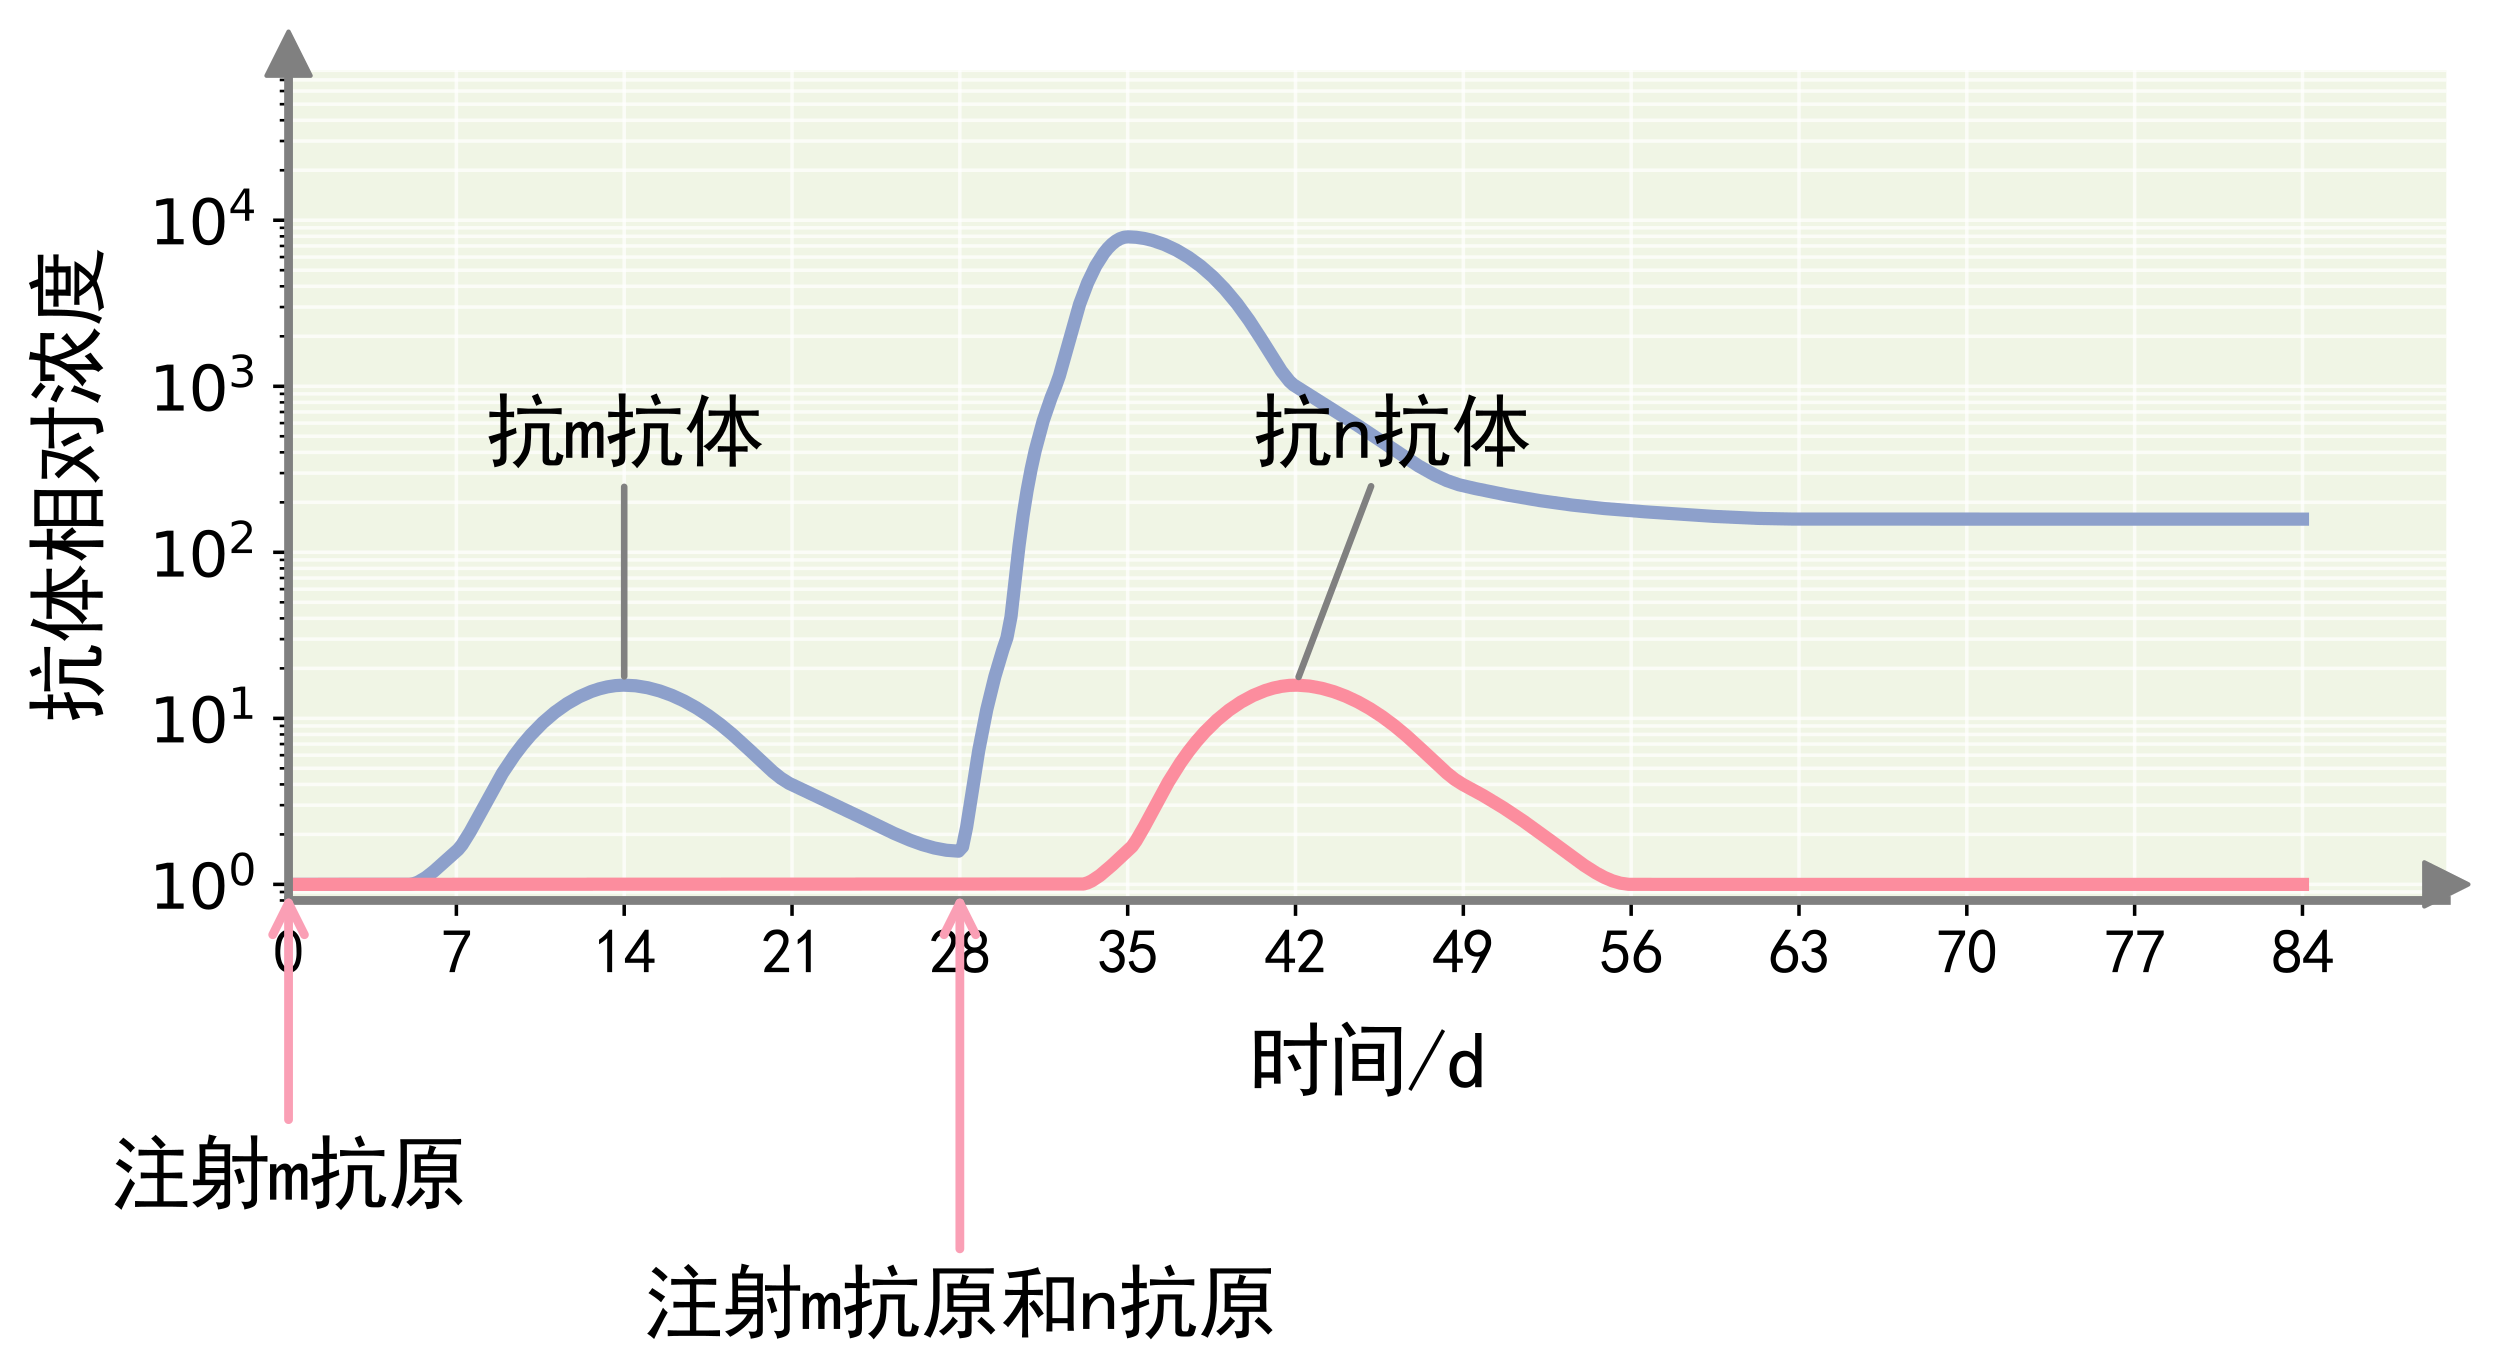 <?xml version="1.0" encoding="utf-8" standalone="no"?>
<!DOCTYPE svg PUBLIC "-//W3C//DTD SVG 1.1//EN"
  "http://www.w3.org/Graphics/SVG/1.1/DTD/svg11.dtd">
<svg xmlns:xlink="http://www.w3.org/1999/xlink" width="568.129pt" height="311.805pt" viewBox="0 0 568.129 311.805" xmlns="http://www.w3.org/2000/svg" version="1.1">
 <defs>
  <style type="text/css">*{stroke-linejoin: round; stroke-linecap: butt}</style>
 </defs>
 <g id="figure_1">
  <g id="patch_1">
   <path d="M 0 311.805 
L 568.129 311.805 
L 568.129 0 
L 0 0 
z
" style="fill: #ffffff"/>
  </g>
  <g id="axes_1">
   <g id="patch_2">
    <path d="M 65.574 204.634 
L 555.929 204.634 
L 555.929 15.973 
L 65.574 15.973 
z
" style="fill: #f0f5e5"/>
   </g>
   <g id="matplotlib.axis_1">
    <g id="xtick_1">
     <g id="line2d_1">
      <path d="M 65.574 204.634 
L 65.574 15.973 
" clip-path="url(#peb44e748e0)" style="fill: none; stroke: #ffffff; stroke-opacity: 0.7; stroke-width: 0.8; stroke-linecap: square"/>
     </g>
     <g id="line2d_2">
      <defs>
       <path id="md01d3aa2f5" d="M 0 0 
L 0 3.5 
" style="stroke: #000000; stroke-width: 0.8"/>
      </defs>
      <g>
       <use xlink:href="#md01d3aa2f5" x="65.574" y="204.634" style="stroke: #000000; stroke-width: 0.8"/>
      </g>
     </g>
     <g id="text_1">
      <!-- 0 -->
      <g transform="translate(62.074 221.259) scale(0.14 -0.14)">
       <defs>
        <path id="SimHei-30" d="M 225 2537 
Q 250 3200 412 3587 
Q 575 3975 875 4225 
Q 1175 4475 1612 4475 
Q 2050 4475 2375 4112 
Q 2700 3750 2800 3200 
Q 2900 2650 2862 1937 
Q 2825 1225 2612 775 
Q 2400 325 1975 150 
Q 1550 -25 1125 187 
Q 700 400 525 750 
Q 350 1100 275 1487 
Q 200 1875 225 2537 
z
M 750 2687 
Q 675 2000 800 1462 
Q 925 925 1212 700 
Q 1500 475 1800 612 
Q 2100 750 2237 1162 
Q 2375 1575 2375 2062 
Q 2375 2550 2337 2950 
Q 2300 3350 2112 3675 
Q 1925 4000 1612 4012 
Q 1300 4025 1062 3700 
Q 825 3375 750 2687 
z
" transform="scale(0.016)"/>
       </defs>
       <use xlink:href="#SimHei-30"/>
      </g>
     </g>
    </g>
    <g id="xtick_2">
     <g id="line2d_3">
      <path d="M 103.713 204.634 
L 103.713 15.973 
" clip-path="url(#peb44e748e0)" style="fill: none; stroke: #ffffff; stroke-opacity: 0.7; stroke-width: 0.8; stroke-linecap: square"/>
     </g>
     <g id="line2d_4">
      <g>
       <use xlink:href="#md01d3aa2f5" x="103.713" y="204.634" style="stroke: #000000; stroke-width: 0.8"/>
      </g>
     </g>
     <g id="text_2">
      <!-- 7 -->
      <g transform="translate(100.213 221.259) scale(0.14 -0.14)">
       <defs>
        <path id="SimHei-37" d="M 850 150 
Q 1300 2050 2425 3925 
L 275 3925 
L 275 4375 
L 2950 4375 
L 2950 3950 
Q 1775 2050 1400 150 
L 850 150 
z
" transform="scale(0.016)"/>
       </defs>
       <use xlink:href="#SimHei-37"/>
      </g>
     </g>
    </g>
    <g id="xtick_3">
     <g id="line2d_5">
      <path d="M 141.852 204.634 
L 141.852 15.973 
" clip-path="url(#peb44e748e0)" style="fill: none; stroke: #ffffff; stroke-opacity: 0.7; stroke-width: 0.8; stroke-linecap: square"/>
     </g>
     <g id="line2d_6">
      <g>
       <use xlink:href="#md01d3aa2f5" x="141.852" y="204.634" style="stroke: #000000; stroke-width: 0.8"/>
      </g>
     </g>
     <g id="text_3">
      <!-- 14 -->
      <g transform="translate(134.852 221.259) scale(0.14 -0.14)">
       <defs>
        <path id="SimHei-31" d="M 1400 3600 
Q 1075 3275 575 2975 
L 575 3450 
Q 1200 3875 1600 4450 
L 1900 4450 
L 1900 150 
L 1400 150 
L 1400 3600 
z
" transform="scale(0.016)"/>
        <path id="SimHei-34" d="M 2000 1100 
L 75 1100 
L 75 1525 
L 2100 4450 
L 2475 4450 
L 2475 1525 
L 3075 1525 
L 3075 1100 
L 2475 1100 
L 2475 150 
L 2000 150 
L 2000 1100 
z
M 2000 1525 
L 2000 3500 
L 600 1525 
L 2000 1525 
z
" transform="scale(0.016)"/>
       </defs>
       <use xlink:href="#SimHei-31"/>
       <use xlink:href="#SimHei-34" transform="translate(50 0)"/>
      </g>
     </g>
    </g>
    <g id="xtick_4">
     <g id="line2d_7">
      <path d="M 179.99 204.634 
L 179.99 15.973 
" clip-path="url(#peb44e748e0)" style="fill: none; stroke: #ffffff; stroke-opacity: 0.7; stroke-width: 0.8; stroke-linecap: square"/>
     </g>
     <g id="line2d_8">
      <g>
       <use xlink:href="#md01d3aa2f5" x="179.99" y="204.634" style="stroke: #000000; stroke-width: 0.8"/>
      </g>
     </g>
     <g id="text_4">
      <!-- 21 -->
      <g transform="translate(172.99 221.259) scale(0.14 -0.14)">
       <defs>
        <path id="SimHei-32" d="M 300 250 
Q 325 625 650 925 
Q 975 1225 1475 1862 
Q 1975 2500 2125 2850 
Q 2275 3200 2237 3450 
Q 2200 3700 2000 3862 
Q 1800 4025 1537 4000 
Q 1275 3975 1037 3800 
Q 800 3625 675 3275 
L 200 3350 
Q 400 3925 712 4187 
Q 1025 4450 1450 4475 
Q 1700 4500 1900 4462 
Q 2100 4425 2312 4287 
Q 2525 4150 2662 3875 
Q 2800 3600 2762 3212 
Q 2725 2825 2375 2287 
Q 2025 1750 1025 600 
L 2825 600 
L 2825 150 
L 300 150 
L 300 250 
z
" transform="scale(0.016)"/>
       </defs>
       <use xlink:href="#SimHei-32"/>
       <use xlink:href="#SimHei-31" transform="translate(50 0)"/>
      </g>
     </g>
    </g>
    <g id="xtick_5">
     <g id="line2d_9">
      <path d="M 218.129 204.634 
L 218.129 15.973 
" clip-path="url(#peb44e748e0)" style="fill: none; stroke: #ffffff; stroke-opacity: 0.7; stroke-width: 0.8; stroke-linecap: square"/>
     </g>
     <g id="line2d_10">
      <g>
       <use xlink:href="#md01d3aa2f5" x="218.129" y="204.634" style="stroke: #000000; stroke-width: 0.8"/>
      </g>
     </g>
     <g id="text_5">
      <!-- 28 -->
      <g transform="translate(211.129 221.259) scale(0.14 -0.14)">
       <defs>
        <path id="SimHei-38" d="M 175 1375 
Q 175 1675 325 1962 
Q 475 2250 825 2425 
Q 525 2600 425 2812 
Q 325 3025 312 3300 
Q 300 3575 387 3775 
Q 475 3975 650 4150 
Q 825 4325 1037 4387 
Q 1250 4450 1500 4450 
Q 1750 4450 1950 4400 
Q 2150 4350 2375 4187 
Q 2600 4025 2700 3725 
Q 2800 3425 2687 3025 
Q 2575 2625 2100 2400 
Q 2525 2275 2700 2012 
Q 2875 1750 2875 1375 
Q 2875 1000 2762 775 
Q 2650 550 2512 400 
Q 2375 250 2137 162 
Q 1900 75 1537 75 
Q 1175 75 912 162 
Q 650 250 475 425 
Q 300 600 237 837 
Q 175 1075 175 1375 
z
M 687 1400 
Q 675 1100 787 875 
Q 900 650 1200 587 
Q 1500 525 1825 600 
Q 2150 675 2275 950 
Q 2400 1225 2362 1500 
Q 2325 1775 2050 1962 
Q 1775 2150 1450 2125 
Q 1125 2100 912 1900 
Q 700 1700 687 1400 
z
M 775 3350 
Q 775 3100 950 2875 
Q 1125 2650 1500 2650 
Q 1875 2650 2062 2875 
Q 2250 3100 2237 3412 
Q 2225 3725 2012 3875 
Q 1800 4025 1437 4000 
Q 1075 3975 925 3787 
Q 775 3600 775 3350 
z
" transform="scale(0.016)"/>
       </defs>
       <use xlink:href="#SimHei-32"/>
       <use xlink:href="#SimHei-38" transform="translate(50 0)"/>
      </g>
     </g>
    </g>
    <g id="xtick_6">
     <g id="line2d_11">
      <path d="M 256.268 204.634 
L 256.268 15.973 
" clip-path="url(#peb44e748e0)" style="fill: none; stroke: #ffffff; stroke-opacity: 0.7; stroke-width: 0.8; stroke-linecap: square"/>
     </g>
     <g id="line2d_12">
      <g>
       <use xlink:href="#md01d3aa2f5" x="256.268" y="204.634" style="stroke: #000000; stroke-width: 0.8"/>
      </g>
     </g>
     <g id="text_6">
      <!-- 35 -->
      <g transform="translate(249.268 221.259) scale(0.14 -0.14)">
       <defs>
        <path id="SimHei-33" d="M 250 1225 
L 700 1300 
Q 800 975 1025 762 
Q 1250 550 1587 562 
Q 1925 575 2125 837 
Q 2325 1100 2300 1437 
Q 2275 1775 2037 1962 
Q 1800 2150 1275 2225 
L 1275 2550 
Q 1800 2600 2037 2825 
Q 2275 3050 2250 3412 
Q 2225 3775 1925 3937 
Q 1625 4100 1287 3975 
Q 950 3850 750 3275 
L 300 3350 
Q 450 3800 712 4100 
Q 975 4400 1425 4450 
Q 1875 4500 2212 4337 
Q 2550 4175 2687 3837 
Q 2825 3500 2725 3100 
Q 2625 2700 2150 2400 
Q 2500 2250 2687 1950 
Q 2875 1650 2812 1162 
Q 2750 675 2375 375 
Q 2000 75 1525 87 
Q 1050 100 700 387 
Q 350 675 250 1225 
z
" transform="scale(0.016)"/>
        <path id="SimHei-35" d="M 550 1325 
Q 725 650 1150 575 
Q 1575 500 1837 662 
Q 2100 825 2212 1087 
Q 2325 1350 2312 1675 
Q 2300 2000 2137 2225 
Q 1975 2450 1725 2525 
Q 1475 2600 1162 2525 
Q 850 2450 650 2175 
L 225 2225 
Q 275 2375 700 4375 
L 2675 4375 
L 2675 3925 
L 1075 3925 
Q 950 3250 825 2850 
Q 1200 3025 1525 3012 
Q 1850 3000 2150 2862 
Q 2450 2725 2587 2487 
Q 2725 2250 2787 2012 
Q 2850 1775 2837 1500 
Q 2825 1225 2725 937 
Q 2625 650 2425 462 
Q 2225 275 1937 162 
Q 1650 50 1275 75 
Q 900 100 562 350 
Q 225 600 100 1200 
L 550 1325 
z
" transform="scale(0.016)"/>
       </defs>
       <use xlink:href="#SimHei-33"/>
       <use xlink:href="#SimHei-35" transform="translate(50 0)"/>
      </g>
     </g>
    </g>
    <g id="xtick_7">
     <g id="line2d_13">
      <path d="M 294.407 204.634 
L 294.407 15.973 
" clip-path="url(#peb44e748e0)" style="fill: none; stroke: #ffffff; stroke-opacity: 0.7; stroke-width: 0.8; stroke-linecap: square"/>
     </g>
     <g id="line2d_14">
      <g>
       <use xlink:href="#md01d3aa2f5" x="294.407" y="204.634" style="stroke: #000000; stroke-width: 0.8"/>
      </g>
     </g>
     <g id="text_7">
      <!-- 42 -->
      <g transform="translate(287.407 221.259) scale(0.14 -0.14)">
       <use xlink:href="#SimHei-34"/>
       <use xlink:href="#SimHei-32" transform="translate(50 0)"/>
      </g>
     </g>
    </g>
    <g id="xtick_8">
     <g id="line2d_15">
      <path d="M 332.545 204.634 
L 332.545 15.973 
" clip-path="url(#peb44e748e0)" style="fill: none; stroke: #ffffff; stroke-opacity: 0.7; stroke-width: 0.8; stroke-linecap: square"/>
     </g>
     <g id="line2d_16">
      <g>
       <use xlink:href="#md01d3aa2f5" x="332.545" y="204.634" style="stroke: #000000; stroke-width: 0.8"/>
      </g>
     </g>
     <g id="text_8">
      <!-- 49 -->
      <g transform="translate(325.545 221.259) scale(0.14 -0.14)">
       <defs>
        <path id="SimHei-39" d="M 800 75 
Q 1350 1000 1700 1750 
Q 1075 1650 662 1912 
Q 250 2175 162 2625 
Q 75 3075 175 3437 
Q 275 3800 487 4037 
Q 700 4275 1000 4375 
Q 1300 4475 1537 4475 
Q 1775 4475 2025 4375 
Q 2275 4275 2475 4075 
Q 2675 3875 2750 3662 
Q 2825 3450 2825 3112 
Q 2825 2775 2575 2250 
Q 2325 1725 1350 75 
L 800 75 
z
M 662 2875 
Q 700 2550 937 2337 
Q 1175 2125 1450 2150 
Q 1725 2175 1887 2300 
Q 2050 2425 2200 2725 
Q 2300 3100 2250 3362 
Q 2200 3625 1987 3800 
Q 1775 3975 1525 3975 
Q 1375 4000 1137 3900 
Q 900 3800 762 3500 
Q 625 3200 662 2875 
z
" transform="scale(0.016)"/>
       </defs>
       <use xlink:href="#SimHei-34"/>
       <use xlink:href="#SimHei-39" transform="translate(50 0)"/>
      </g>
     </g>
    </g>
    <g id="xtick_9">
     <g id="line2d_17">
      <path d="M 370.684 204.634 
L 370.684 15.973 
" clip-path="url(#peb44e748e0)" style="fill: none; stroke: #ffffff; stroke-opacity: 0.7; stroke-width: 0.8; stroke-linecap: square"/>
     </g>
     <g id="line2d_18">
      <g>
       <use xlink:href="#md01d3aa2f5" x="370.684" y="204.634" style="stroke: #000000; stroke-width: 0.8"/>
      </g>
     </g>
     <g id="text_9">
      <!-- 56 -->
      <g transform="translate(363.684 221.259) scale(0.14 -0.14)">
       <defs>
        <path id="SimHei-36" d="M 250 1612 
Q 275 1975 387 2225 
Q 500 2475 725 2850 
L 1750 4450 
L 2325 4450 
L 1275 2800 
Q 1950 2975 2350 2750 
Q 2750 2525 2887 2237 
Q 3025 1950 3037 1612 
Q 3050 1275 2937 950 
Q 2825 625 2537 362 
Q 2250 100 1737 75 
Q 1225 50 862 262 
Q 500 475 362 862 
Q 225 1250 250 1612 
z
M 1025 787 
Q 1250 550 1625 525 
Q 2000 500 2250 775 
Q 2500 1050 2500 1575 
Q 2500 2100 2187 2300 
Q 1875 2500 1487 2450 
Q 1100 2400 925 2075 
Q 750 1750 775 1387 
Q 800 1025 1025 787 
z
" transform="scale(0.016)"/>
       </defs>
       <use xlink:href="#SimHei-35"/>
       <use xlink:href="#SimHei-36" transform="translate(50 0)"/>
      </g>
     </g>
    </g>
    <g id="xtick_10">
     <g id="line2d_19">
      <path d="M 408.823 204.634 
L 408.823 15.973 
" clip-path="url(#peb44e748e0)" style="fill: none; stroke: #ffffff; stroke-opacity: 0.7; stroke-width: 0.8; stroke-linecap: square"/>
     </g>
     <g id="line2d_20">
      <g>
       <use xlink:href="#md01d3aa2f5" x="408.823" y="204.634" style="stroke: #000000; stroke-width: 0.8"/>
      </g>
     </g>
     <g id="text_10">
      <!-- 63 -->
      <g transform="translate(401.823 221.259) scale(0.14 -0.14)">
       <use xlink:href="#SimHei-36"/>
       <use xlink:href="#SimHei-33" transform="translate(50 0)"/>
      </g>
     </g>
    </g>
    <g id="xtick_11">
     <g id="line2d_21">
      <path d="M 446.961 204.634 
L 446.961 15.973 
" clip-path="url(#peb44e748e0)" style="fill: none; stroke: #ffffff; stroke-opacity: 0.7; stroke-width: 0.8; stroke-linecap: square"/>
     </g>
     <g id="line2d_22">
      <g>
       <use xlink:href="#md01d3aa2f5" x="446.961" y="204.634" style="stroke: #000000; stroke-width: 0.8"/>
      </g>
     </g>
     <g id="text_11">
      <!-- 70 -->
      <g transform="translate(439.961 221.259) scale(0.14 -0.14)">
       <use xlink:href="#SimHei-37"/>
       <use xlink:href="#SimHei-30" transform="translate(50 0)"/>
      </g>
     </g>
    </g>
    <g id="xtick_12">
     <g id="line2d_23">
      <path d="M 485.1 204.634 
L 485.1 15.973 
" clip-path="url(#peb44e748e0)" style="fill: none; stroke: #ffffff; stroke-opacity: 0.7; stroke-width: 0.8; stroke-linecap: square"/>
     </g>
     <g id="line2d_24">
      <g>
       <use xlink:href="#md01d3aa2f5" x="485.1" y="204.634" style="stroke: #000000; stroke-width: 0.8"/>
      </g>
     </g>
     <g id="text_12">
      <!-- 77 -->
      <g transform="translate(478.1 221.259) scale(0.14 -0.14)">
       <use xlink:href="#SimHei-37"/>
       <use xlink:href="#SimHei-37" transform="translate(50 0)"/>
      </g>
     </g>
    </g>
    <g id="xtick_13">
     <g id="line2d_25">
      <path d="M 523.239 204.634 
L 523.239 15.973 
" clip-path="url(#peb44e748e0)" style="fill: none; stroke: #ffffff; stroke-opacity: 0.7; stroke-width: 0.8; stroke-linecap: square"/>
     </g>
     <g id="line2d_26">
      <g>
       <use xlink:href="#md01d3aa2f5" x="523.239" y="204.634" style="stroke: #000000; stroke-width: 0.8"/>
      </g>
     </g>
     <g id="text_13">
      <!-- 84 -->
      <g transform="translate(516.239 221.259) scale(0.14 -0.14)">
       <use xlink:href="#SimHei-38"/>
       <use xlink:href="#SimHei-34" transform="translate(50 0)"/>
      </g>
     </g>
    </g>
    <g id="text_14">
     <!-- 时间/d -->
     <g transform="translate(283.752 247.423) scale(0.18 -0.18)">
      <defs>
       <path id="SimHei-65f6" d="M 2525 4575 
Q 2500 3675 2500 2400 
Q 2500 1125 2525 400 
L 2000 400 
L 2000 875 
L 1000 875 
L 1000 50 
L 475 50 
Q 500 1200 500 2350 
Q 500 3525 475 4575 
L 2525 4575 
z
M 4875 3825 
Q 4875 4575 4850 5225 
L 5400 5225 
Q 5375 4575 5375 3825 
Q 5750 3825 6175 3850 
L 6175 3375 
Q 5750 3400 5375 3400 
L 5375 50 
Q 5375 -325 5075 -425 
Q 4775 -525 4300 -575 
Q 4300 -275 4025 0 
Q 4500 -50 4687 -25 
Q 4875 0 4875 300 
L 4875 3400 
Q 3625 3400 2775 3375 
L 2775 3850 
Q 3575 3825 4875 3825 
z
M 2000 1300 
L 2000 2550 
L 1000 2550 
L 1000 1300 
L 2000 1300 
z
M 2000 2975 
L 2000 4150 
L 1000 4150 
L 1000 2975 
L 2000 2975 
z
M 3550 2725 
Q 3875 2200 4175 1600 
Q 3925 1525 3650 1375 
Q 3450 1975 3075 2500 
Q 3300 2600 3550 2725 
z
" transform="scale(0.016)"/>
       <path id="SimHei-95f4" d="M 4450 3550 
Q 4425 3075 4425 2725 
L 4425 1400 
Q 4425 1075 4450 625 
L 1925 625 
Q 1950 1075 1950 1425 
L 1950 2725 
Q 1950 3075 1925 3550 
L 4450 3550 
z
M 5800 4875 
Q 5775 4400 5775 3925 
L 5775 250 
Q 5800 -325 5462 -450 
Q 5125 -575 4725 -625 
Q 4700 -325 4525 -25 
Q 5000 -50 5137 25 
Q 5275 100 5275 350 
L 5275 4450 
L 3775 4450 
Q 3175 4450 2650 4425 
L 2650 4900 
Q 3175 4875 3775 4875 
L 5800 4875 
z
M 550 -525 
Q 600 -25 600 525 
L 600 3150 
Q 600 3675 550 4025 
L 1125 4025 
Q 1100 3650 1100 3300 
L 1100 500 
Q 1100 0 1125 -525 
L 550 -525 
z
M 3950 1025 
L 3950 1950 
L 2425 1950 
L 2425 1025 
L 3950 1025 
z
M 3950 2350 
L 3950 3150 
L 2425 3150 
L 2425 2350 
L 3950 2350 
z
M 1525 5300 
Q 1750 5000 2225 4350 
Q 1950 4225 1700 4075 
Q 1450 4575 1075 5025 
Q 1350 5225 1525 5300 
z
" transform="scale(0.016)"/>
       <path id="SimHei-2f" d="M 3000 4550 
L 350 -175 
L 100 -25 
L 2750 4700 
L 3000 4550 
z
" transform="scale(0.016)"/>
       <path id="SimHei-64" d="M 2750 125 
L 2250 125 
L 2250 500 
Q 2100 275 1900 175 
Q 1700 75 1425 75 
Q 925 75 575 437 
Q 225 800 225 1525 
Q 225 2250 575 2625 
Q 925 3000 1425 3000 
Q 1700 3000 1900 2887 
Q 2100 2775 2250 2550 
L 2250 4400 
L 2750 4400 
L 2750 125 
z
M 2250 1525 
Q 2250 2000 2037 2275 
Q 1825 2550 1525 2550 
Q 1150 2550 962 2275 
Q 775 2000 775 1525 
Q 775 1050 962 787 
Q 1150 525 1525 525 
Q 1825 525 2037 787 
Q 2250 1050 2250 1525 
z
" transform="scale(0.016)"/>
      </defs>
      <use xlink:href="#SimHei-65f6"/>
      <use xlink:href="#SimHei-95f4" transform="translate(100 0)"/>
      <use xlink:href="#SimHei-2f" transform="translate(200 0)"/>
      <use xlink:href="#SimHei-64" transform="translate(250 0)"/>
     </g>
    </g>
   </g>
   <g id="matplotlib.axis_2">
    <g id="ytick_1">
     <g id="line2d_27">
      <path d="M 65.574 200.977 
L 555.929 200.977 
" clip-path="url(#peb44e748e0)" style="fill: none; stroke: #ffffff; stroke-opacity: 0.7; stroke-width: 0.8; stroke-linecap: square"/>
     </g>
     <g id="line2d_28">
      <defs>
       <path id="m0c47b06666" d="M 0 0 
L -3.5 0 
" style="stroke: #000000; stroke-width: 0.8"/>
      </defs>
      <g>
       <use xlink:href="#m0c47b06666" x="65.574" y="200.977" style="stroke: #000000; stroke-width: 0.8"/>
      </g>
     </g>
     <g id="text_15">
      <!-- $10^0$ -->
      <g transform="translate(33.934 206.612) scale(0.14 -0.14)">
       <defs>
        <path id="DejaVuSans-31" d="M 794 531 
L 1825 531 
L 1825 4091 
L 703 3866 
L 703 4441 
L 1819 4666 
L 2450 4666 
L 2450 531 
L 3481 531 
L 3481 0 
L 794 0 
L 794 531 
z
" transform="scale(0.016)"/>
        <path id="DejaVuSans-30" d="M 2034 4250 
Q 1547 4250 1301 3770 
Q 1056 3291 1056 2328 
Q 1056 1369 1301 889 
Q 1547 409 2034 409 
Q 2525 409 2770 889 
Q 3016 1369 3016 2328 
Q 3016 3291 2770 3770 
Q 2525 4250 2034 4250 
z
M 2034 4750 
Q 2819 4750 3233 4129 
Q 3647 3509 3647 2328 
Q 3647 1150 3233 529 
Q 2819 -91 2034 -91 
Q 1250 -91 836 529 
Q 422 1150 422 2328 
Q 422 3509 836 4129 
Q 1250 4750 2034 4750 
z
" transform="scale(0.016)"/>
       </defs>
       <use xlink:href="#DejaVuSans-31" transform="translate(0 0.766)"/>
       <use xlink:href="#DejaVuSans-30" transform="translate(63.623 0.766)"/>
       <use xlink:href="#DejaVuSans-30" transform="translate(128.203 39.047) scale(0.7)"/>
      </g>
     </g>
    </g>
    <g id="ytick_2">
     <g id="line2d_29">
      <path d="M 65.574 163.245 
L 555.929 163.245 
" clip-path="url(#peb44e748e0)" style="fill: none; stroke: #ffffff; stroke-opacity: 0.7; stroke-width: 0.8; stroke-linecap: square"/>
     </g>
     <g id="line2d_30">
      <g>
       <use xlink:href="#m0c47b06666" x="65.574" y="163.245" style="stroke: #000000; stroke-width: 0.8"/>
      </g>
     </g>
     <g id="text_16">
      <!-- $10^1$ -->
      <g transform="translate(33.934 168.81) scale(0.14 -0.14)">
       <use xlink:href="#DejaVuSans-31" transform="translate(0 0.684)"/>
       <use xlink:href="#DejaVuSans-30" transform="translate(63.623 0.684)"/>
       <use xlink:href="#DejaVuSans-31" transform="translate(128.203 38.966) scale(0.7)"/>
      </g>
     </g>
    </g>
    <g id="ytick_3">
     <g id="line2d_31">
      <path d="M 65.574 125.513 
L 555.929 125.513 
" clip-path="url(#peb44e748e0)" style="fill: none; stroke: #ffffff; stroke-opacity: 0.7; stroke-width: 0.8; stroke-linecap: square"/>
     </g>
     <g id="line2d_32">
      <g>
       <use xlink:href="#m0c47b06666" x="65.574" y="125.513" style="stroke: #000000; stroke-width: 0.8"/>
      </g>
     </g>
     <g id="text_17">
      <!-- $10^2$ -->
      <g transform="translate(33.934 131.148) scale(0.14 -0.14)">
       <defs>
        <path id="DejaVuSans-32" d="M 1228 531 
L 3431 531 
L 3431 0 
L 469 0 
L 469 531 
Q 828 903 1448 1529 
Q 2069 2156 2228 2338 
Q 2531 2678 2651 2914 
Q 2772 3150 2772 3378 
Q 2772 3750 2511 3984 
Q 2250 4219 1831 4219 
Q 1534 4219 1204 4116 
Q 875 4013 500 3803 
L 500 4441 
Q 881 4594 1212 4672 
Q 1544 4750 1819 4750 
Q 2544 4750 2975 4387 
Q 3406 4025 3406 3419 
Q 3406 3131 3298 2873 
Q 3191 2616 2906 2266 
Q 2828 2175 2409 1742 
Q 1991 1309 1228 531 
z
" transform="scale(0.016)"/>
       </defs>
       <use xlink:href="#DejaVuSans-31" transform="translate(0 0.766)"/>
       <use xlink:href="#DejaVuSans-30" transform="translate(63.623 0.766)"/>
       <use xlink:href="#DejaVuSans-32" transform="translate(128.203 39.047) scale(0.7)"/>
      </g>
     </g>
    </g>
    <g id="ytick_4">
     <g id="line2d_33">
      <path d="M 65.574 87.781 
L 555.929 87.781 
" clip-path="url(#peb44e748e0)" style="fill: none; stroke: #ffffff; stroke-opacity: 0.7; stroke-width: 0.8; stroke-linecap: square"/>
     </g>
     <g id="line2d_34">
      <g>
       <use xlink:href="#m0c47b06666" x="65.574" y="87.781" style="stroke: #000000; stroke-width: 0.8"/>
      </g>
     </g>
     <g id="text_18">
      <!-- $10^3$ -->
      <g transform="translate(33.934 93.416) scale(0.14 -0.14)">
       <defs>
        <path id="DejaVuSans-33" d="M 2597 2516 
Q 3050 2419 3304 2112 
Q 3559 1806 3559 1356 
Q 3559 666 3084 287 
Q 2609 -91 1734 -91 
Q 1441 -91 1130 -33 
Q 819 25 488 141 
L 488 750 
Q 750 597 1062 519 
Q 1375 441 1716 441 
Q 2309 441 2620 675 
Q 2931 909 2931 1356 
Q 2931 1769 2642 2001 
Q 2353 2234 1838 2234 
L 1294 2234 
L 1294 2753 
L 1863 2753 
Q 2328 2753 2575 2939 
Q 2822 3125 2822 3475 
Q 2822 3834 2567 4026 
Q 2313 4219 1838 4219 
Q 1578 4219 1281 4162 
Q 984 4106 628 3988 
L 628 4550 
Q 988 4650 1302 4700 
Q 1616 4750 1894 4750 
Q 2613 4750 3031 4423 
Q 3450 4097 3450 3541 
Q 3450 3153 3228 2886 
Q 3006 2619 2597 2516 
z
" transform="scale(0.016)"/>
       </defs>
       <use xlink:href="#DejaVuSans-31" transform="translate(0 0.766)"/>
       <use xlink:href="#DejaVuSans-30" transform="translate(63.623 0.766)"/>
       <use xlink:href="#DejaVuSans-33" transform="translate(128.203 39.047) scale(0.7)"/>
      </g>
     </g>
    </g>
    <g id="ytick_5">
     <g id="line2d_35">
      <path d="M 65.574 50.049 
L 555.929 50.049 
" clip-path="url(#peb44e748e0)" style="fill: none; stroke: #ffffff; stroke-opacity: 0.7; stroke-width: 0.8; stroke-linecap: square"/>
     </g>
     <g id="line2d_36">
      <g>
       <use xlink:href="#m0c47b06666" x="65.574" y="50.049" style="stroke: #000000; stroke-width: 0.8"/>
      </g>
     </g>
     <g id="text_19">
      <!-- $10^4$ -->
      <g transform="translate(33.934 55.614) scale(0.14 -0.14)">
       <defs>
        <path id="DejaVuSans-34" d="M 2419 4116 
L 825 1625 
L 2419 1625 
L 2419 4116 
z
M 2253 4666 
L 3047 4666 
L 3047 1625 
L 3713 1625 
L 3713 1100 
L 3047 1100 
L 3047 0 
L 2419 0 
L 2419 1100 
L 313 1100 
L 313 1709 
L 2253 4666 
z
" transform="scale(0.016)"/>
       </defs>
       <use xlink:href="#DejaVuSans-31" transform="translate(0 0.684)"/>
       <use xlink:href="#DejaVuSans-30" transform="translate(63.623 0.684)"/>
       <use xlink:href="#DejaVuSans-34" transform="translate(128.203 38.966) scale(0.7)"/>
      </g>
     </g>
    </g>
    <g id="ytick_6">
     <g id="line2d_37">
      <path d="M 65.574 204.634 
L 555.929 204.634 
" clip-path="url(#peb44e748e0)" style="fill: none; stroke: #ffffff; stroke-opacity: 0.7; stroke-width: 0.8; stroke-linecap: square"/>
     </g>
     <g id="line2d_38">
      <defs>
       <path id="m8dfca90bb9" d="M 0 0 
L -2 0 
" style="stroke: #000000; stroke-width: 0.6"/>
      </defs>
      <g>
       <use xlink:href="#m8dfca90bb9" x="65.574" y="204.634" style="stroke: #000000; stroke-width: 0.6"/>
      </g>
     </g>
    </g>
    <g id="ytick_7">
     <g id="line2d_39">
      <path d="M 65.574 202.704 
L 555.929 202.704 
" clip-path="url(#peb44e748e0)" style="fill: none; stroke: #ffffff; stroke-opacity: 0.7; stroke-width: 0.8; stroke-linecap: square"/>
     </g>
     <g id="line2d_40">
      <g>
       <use xlink:href="#m8dfca90bb9" x="65.574" y="202.704" style="stroke: #000000; stroke-width: 0.6"/>
      </g>
     </g>
    </g>
    <g id="ytick_8">
     <g id="line2d_41">
      <path d="M 65.574 189.619 
L 555.929 189.619 
" clip-path="url(#peb44e748e0)" style="fill: none; stroke: #ffffff; stroke-opacity: 0.7; stroke-width: 0.8; stroke-linecap: square"/>
     </g>
     <g id="line2d_42">
      <g>
       <use xlink:href="#m8dfca90bb9" x="65.574" y="189.619" style="stroke: #000000; stroke-width: 0.6"/>
      </g>
     </g>
    </g>
    <g id="ytick_9">
     <g id="line2d_43">
      <path d="M 65.574 182.975 
L 555.929 182.975 
" clip-path="url(#peb44e748e0)" style="fill: none; stroke: #ffffff; stroke-opacity: 0.7; stroke-width: 0.8; stroke-linecap: square"/>
     </g>
     <g id="line2d_44">
      <g>
       <use xlink:href="#m8dfca90bb9" x="65.574" y="182.975" style="stroke: #000000; stroke-width: 0.6"/>
      </g>
     </g>
    </g>
    <g id="ytick_10">
     <g id="line2d_45">
      <path d="M 65.574 178.26 
L 555.929 178.26 
" clip-path="url(#peb44e748e0)" style="fill: none; stroke: #ffffff; stroke-opacity: 0.7; stroke-width: 0.8; stroke-linecap: square"/>
     </g>
     <g id="line2d_46">
      <g>
       <use xlink:href="#m8dfca90bb9" x="65.574" y="178.26" style="stroke: #000000; stroke-width: 0.6"/>
      </g>
     </g>
    </g>
    <g id="ytick_11">
     <g id="line2d_47">
      <path d="M 65.574 174.604 
L 555.929 174.604 
" clip-path="url(#peb44e748e0)" style="fill: none; stroke: #ffffff; stroke-opacity: 0.7; stroke-width: 0.8; stroke-linecap: square"/>
     </g>
     <g id="line2d_48">
      <g>
       <use xlink:href="#m8dfca90bb9" x="65.574" y="174.604" style="stroke: #000000; stroke-width: 0.6"/>
      </g>
     </g>
    </g>
    <g id="ytick_12">
     <g id="line2d_49">
      <path d="M 65.574 171.616 
L 555.929 171.616 
" clip-path="url(#peb44e748e0)" style="fill: none; stroke: #ffffff; stroke-opacity: 0.7; stroke-width: 0.8; stroke-linecap: square"/>
     </g>
     <g id="line2d_50">
      <g>
       <use xlink:href="#m8dfca90bb9" x="65.574" y="171.616" style="stroke: #000000; stroke-width: 0.6"/>
      </g>
     </g>
    </g>
    <g id="ytick_13">
     <g id="line2d_51">
      <path d="M 65.574 169.09 
L 555.929 169.09 
" clip-path="url(#peb44e748e0)" style="fill: none; stroke: #ffffff; stroke-opacity: 0.7; stroke-width: 0.8; stroke-linecap: square"/>
     </g>
     <g id="line2d_52">
      <g>
       <use xlink:href="#m8dfca90bb9" x="65.574" y="169.09" style="stroke: #000000; stroke-width: 0.6"/>
      </g>
     </g>
    </g>
    <g id="ytick_14">
     <g id="line2d_53">
      <path d="M 65.574 166.902 
L 555.929 166.902 
" clip-path="url(#peb44e748e0)" style="fill: none; stroke: #ffffff; stroke-opacity: 0.7; stroke-width: 0.8; stroke-linecap: square"/>
     </g>
     <g id="line2d_54">
      <g>
       <use xlink:href="#m8dfca90bb9" x="65.574" y="166.902" style="stroke: #000000; stroke-width: 0.6"/>
      </g>
     </g>
    </g>
    <g id="ytick_15">
     <g id="line2d_55">
      <path d="M 65.574 164.972 
L 555.929 164.972 
" clip-path="url(#peb44e748e0)" style="fill: none; stroke: #ffffff; stroke-opacity: 0.7; stroke-width: 0.8; stroke-linecap: square"/>
     </g>
     <g id="line2d_56">
      <g>
       <use xlink:href="#m8dfca90bb9" x="65.574" y="164.972" style="stroke: #000000; stroke-width: 0.6"/>
      </g>
     </g>
    </g>
    <g id="ytick_16">
     <g id="line2d_57">
      <path d="M 65.574 151.887 
L 555.929 151.887 
" clip-path="url(#peb44e748e0)" style="fill: none; stroke: #ffffff; stroke-opacity: 0.7; stroke-width: 0.8; stroke-linecap: square"/>
     </g>
     <g id="line2d_58">
      <g>
       <use xlink:href="#m8dfca90bb9" x="65.574" y="151.887" style="stroke: #000000; stroke-width: 0.6"/>
      </g>
     </g>
    </g>
    <g id="ytick_17">
     <g id="line2d_59">
      <path d="M 65.574 145.242 
L 555.929 145.242 
" clip-path="url(#peb44e748e0)" style="fill: none; stroke: #ffffff; stroke-opacity: 0.7; stroke-width: 0.8; stroke-linecap: square"/>
     </g>
     <g id="line2d_60">
      <g>
       <use xlink:href="#m8dfca90bb9" x="65.574" y="145.242" style="stroke: #000000; stroke-width: 0.6"/>
      </g>
     </g>
    </g>
    <g id="ytick_18">
     <g id="line2d_61">
      <path d="M 65.574 140.528 
L 555.929 140.528 
" clip-path="url(#peb44e748e0)" style="fill: none; stroke: #ffffff; stroke-opacity: 0.7; stroke-width: 0.8; stroke-linecap: square"/>
     </g>
     <g id="line2d_62">
      <g>
       <use xlink:href="#m8dfca90bb9" x="65.574" y="140.528" style="stroke: #000000; stroke-width: 0.6"/>
      </g>
     </g>
    </g>
    <g id="ytick_19">
     <g id="line2d_63">
      <path d="M 65.574 136.872 
L 555.929 136.872 
" clip-path="url(#peb44e748e0)" style="fill: none; stroke: #ffffff; stroke-opacity: 0.7; stroke-width: 0.8; stroke-linecap: square"/>
     </g>
     <g id="line2d_64">
      <g>
       <use xlink:href="#m8dfca90bb9" x="65.574" y="136.872" style="stroke: #000000; stroke-width: 0.6"/>
      </g>
     </g>
    </g>
    <g id="ytick_20">
     <g id="line2d_65">
      <path d="M 65.574 133.884 
L 555.929 133.884 
" clip-path="url(#peb44e748e0)" style="fill: none; stroke: #ffffff; stroke-opacity: 0.7; stroke-width: 0.8; stroke-linecap: square"/>
     </g>
     <g id="line2d_66">
      <g>
       <use xlink:href="#m8dfca90bb9" x="65.574" y="133.884" style="stroke: #000000; stroke-width: 0.6"/>
      </g>
     </g>
    </g>
    <g id="ytick_21">
     <g id="line2d_67">
      <path d="M 65.574 131.358 
L 555.929 131.358 
" clip-path="url(#peb44e748e0)" style="fill: none; stroke: #ffffff; stroke-opacity: 0.7; stroke-width: 0.8; stroke-linecap: square"/>
     </g>
     <g id="line2d_68">
      <g>
       <use xlink:href="#m8dfca90bb9" x="65.574" y="131.358" style="stroke: #000000; stroke-width: 0.6"/>
      </g>
     </g>
    </g>
    <g id="ytick_22">
     <g id="line2d_69">
      <path d="M 65.574 129.17 
L 555.929 129.17 
" clip-path="url(#peb44e748e0)" style="fill: none; stroke: #ffffff; stroke-opacity: 0.7; stroke-width: 0.8; stroke-linecap: square"/>
     </g>
     <g id="line2d_70">
      <g>
       <use xlink:href="#m8dfca90bb9" x="65.574" y="129.17" style="stroke: #000000; stroke-width: 0.6"/>
      </g>
     </g>
    </g>
    <g id="ytick_23">
     <g id="line2d_71">
      <path d="M 65.574 127.24 
L 555.929 127.24 
" clip-path="url(#peb44e748e0)" style="fill: none; stroke: #ffffff; stroke-opacity: 0.7; stroke-width: 0.8; stroke-linecap: square"/>
     </g>
     <g id="line2d_72">
      <g>
       <use xlink:href="#m8dfca90bb9" x="65.574" y="127.24" style="stroke: #000000; stroke-width: 0.6"/>
      </g>
     </g>
    </g>
    <g id="ytick_24">
     <g id="line2d_73">
      <path d="M 65.574 114.155 
L 555.929 114.155 
" clip-path="url(#peb44e748e0)" style="fill: none; stroke: #ffffff; stroke-opacity: 0.7; stroke-width: 0.8; stroke-linecap: square"/>
     </g>
     <g id="line2d_74">
      <g>
       <use xlink:href="#m8dfca90bb9" x="65.574" y="114.155" style="stroke: #000000; stroke-width: 0.6"/>
      </g>
     </g>
    </g>
    <g id="ytick_25">
     <g id="line2d_75">
      <path d="M 65.574 107.51 
L 555.929 107.51 
" clip-path="url(#peb44e748e0)" style="fill: none; stroke: #ffffff; stroke-opacity: 0.7; stroke-width: 0.8; stroke-linecap: square"/>
     </g>
     <g id="line2d_76">
      <g>
       <use xlink:href="#m8dfca90bb9" x="65.574" y="107.51" style="stroke: #000000; stroke-width: 0.6"/>
      </g>
     </g>
    </g>
    <g id="ytick_26">
     <g id="line2d_77">
      <path d="M 65.574 102.796 
L 555.929 102.796 
" clip-path="url(#peb44e748e0)" style="fill: none; stroke: #ffffff; stroke-opacity: 0.7; stroke-width: 0.8; stroke-linecap: square"/>
     </g>
     <g id="line2d_78">
      <g>
       <use xlink:href="#m8dfca90bb9" x="65.574" y="102.796" style="stroke: #000000; stroke-width: 0.6"/>
      </g>
     </g>
    </g>
    <g id="ytick_27">
     <g id="line2d_79">
      <path d="M 65.574 99.139 
L 555.929 99.139 
" clip-path="url(#peb44e748e0)" style="fill: none; stroke: #ffffff; stroke-opacity: 0.7; stroke-width: 0.8; stroke-linecap: square"/>
     </g>
     <g id="line2d_80">
      <g>
       <use xlink:href="#m8dfca90bb9" x="65.574" y="99.139" style="stroke: #000000; stroke-width: 0.6"/>
      </g>
     </g>
    </g>
    <g id="ytick_28">
     <g id="line2d_81">
      <path d="M 65.574 96.152 
L 555.929 96.152 
" clip-path="url(#peb44e748e0)" style="fill: none; stroke: #ffffff; stroke-opacity: 0.7; stroke-width: 0.8; stroke-linecap: square"/>
     </g>
     <g id="line2d_82">
      <g>
       <use xlink:href="#m8dfca90bb9" x="65.574" y="96.152" style="stroke: #000000; stroke-width: 0.6"/>
      </g>
     </g>
    </g>
    <g id="ytick_29">
     <g id="line2d_83">
      <path d="M 65.574 93.626 
L 555.929 93.626 
" clip-path="url(#peb44e748e0)" style="fill: none; stroke: #ffffff; stroke-opacity: 0.7; stroke-width: 0.8; stroke-linecap: square"/>
     </g>
     <g id="line2d_84">
      <g>
       <use xlink:href="#m8dfca90bb9" x="65.574" y="93.626" style="stroke: #000000; stroke-width: 0.6"/>
      </g>
     </g>
    </g>
    <g id="ytick_30">
     <g id="line2d_85">
      <path d="M 65.574 91.438 
L 555.929 91.438 
" clip-path="url(#peb44e748e0)" style="fill: none; stroke: #ffffff; stroke-opacity: 0.7; stroke-width: 0.8; stroke-linecap: square"/>
     </g>
     <g id="line2d_86">
      <g>
       <use xlink:href="#m8dfca90bb9" x="65.574" y="91.438" style="stroke: #000000; stroke-width: 0.6"/>
      </g>
     </g>
    </g>
    <g id="ytick_31">
     <g id="line2d_87">
      <path d="M 65.574 89.507 
L 555.929 89.507 
" clip-path="url(#peb44e748e0)" style="fill: none; stroke: #ffffff; stroke-opacity: 0.7; stroke-width: 0.8; stroke-linecap: square"/>
     </g>
     <g id="line2d_88">
      <g>
       <use xlink:href="#m8dfca90bb9" x="65.574" y="89.507" style="stroke: #000000; stroke-width: 0.6"/>
      </g>
     </g>
    </g>
    <g id="ytick_32">
     <g id="line2d_89">
      <path d="M 65.574 76.422 
L 555.929 76.422 
" clip-path="url(#peb44e748e0)" style="fill: none; stroke: #ffffff; stroke-opacity: 0.7; stroke-width: 0.8; stroke-linecap: square"/>
     </g>
     <g id="line2d_90">
      <g>
       <use xlink:href="#m8dfca90bb9" x="65.574" y="76.422" style="stroke: #000000; stroke-width: 0.6"/>
      </g>
     </g>
    </g>
    <g id="ytick_33">
     <g id="line2d_91">
      <path d="M 65.574 69.778 
L 555.929 69.778 
" clip-path="url(#peb44e748e0)" style="fill: none; stroke: #ffffff; stroke-opacity: 0.7; stroke-width: 0.8; stroke-linecap: square"/>
     </g>
     <g id="line2d_92">
      <g>
       <use xlink:href="#m8dfca90bb9" x="65.574" y="69.778" style="stroke: #000000; stroke-width: 0.6"/>
      </g>
     </g>
    </g>
    <g id="ytick_34">
     <g id="line2d_93">
      <path d="M 65.574 65.064 
L 555.929 65.064 
" clip-path="url(#peb44e748e0)" style="fill: none; stroke: #ffffff; stroke-opacity: 0.7; stroke-width: 0.8; stroke-linecap: square"/>
     </g>
     <g id="line2d_94">
      <g>
       <use xlink:href="#m8dfca90bb9" x="65.574" y="65.064" style="stroke: #000000; stroke-width: 0.6"/>
      </g>
     </g>
    </g>
    <g id="ytick_35">
     <g id="line2d_95">
      <path d="M 65.574 61.407 
L 555.929 61.407 
" clip-path="url(#peb44e748e0)" style="fill: none; stroke: #ffffff; stroke-opacity: 0.7; stroke-width: 0.8; stroke-linecap: square"/>
     </g>
     <g id="line2d_96">
      <g>
       <use xlink:href="#m8dfca90bb9" x="65.574" y="61.407" style="stroke: #000000; stroke-width: 0.6"/>
      </g>
     </g>
    </g>
    <g id="ytick_36">
     <g id="line2d_97">
      <path d="M 65.574 58.42 
L 555.929 58.42 
" clip-path="url(#peb44e748e0)" style="fill: none; stroke: #ffffff; stroke-opacity: 0.7; stroke-width: 0.8; stroke-linecap: square"/>
     </g>
     <g id="line2d_98">
      <g>
       <use xlink:href="#m8dfca90bb9" x="65.574" y="58.42" style="stroke: #000000; stroke-width: 0.6"/>
      </g>
     </g>
    </g>
    <g id="ytick_37">
     <g id="line2d_99">
      <path d="M 65.574 55.894 
L 555.929 55.894 
" clip-path="url(#peb44e748e0)" style="fill: none; stroke: #ffffff; stroke-opacity: 0.7; stroke-width: 0.8; stroke-linecap: square"/>
     </g>
     <g id="line2d_100">
      <g>
       <use xlink:href="#m8dfca90bb9" x="65.574" y="55.894" style="stroke: #000000; stroke-width: 0.6"/>
      </g>
     </g>
    </g>
    <g id="ytick_38">
     <g id="line2d_101">
      <path d="M 65.574 53.705 
L 555.929 53.705 
" clip-path="url(#peb44e748e0)" style="fill: none; stroke: #ffffff; stroke-opacity: 0.7; stroke-width: 0.8; stroke-linecap: square"/>
     </g>
     <g id="line2d_102">
      <g>
       <use xlink:href="#m8dfca90bb9" x="65.574" y="53.705" style="stroke: #000000; stroke-width: 0.6"/>
      </g>
     </g>
    </g>
    <g id="ytick_39">
     <g id="line2d_103">
      <path d="M 65.574 51.775 
L 555.929 51.775 
" clip-path="url(#peb44e748e0)" style="fill: none; stroke: #ffffff; stroke-opacity: 0.7; stroke-width: 0.8; stroke-linecap: square"/>
     </g>
     <g id="line2d_104">
      <g>
       <use xlink:href="#m8dfca90bb9" x="65.574" y="51.775" style="stroke: #000000; stroke-width: 0.6"/>
      </g>
     </g>
    </g>
    <g id="ytick_40">
     <g id="line2d_105">
      <path d="M 65.574 38.69 
L 555.929 38.69 
" clip-path="url(#peb44e748e0)" style="fill: none; stroke: #ffffff; stroke-opacity: 0.7; stroke-width: 0.8; stroke-linecap: square"/>
     </g>
     <g id="line2d_106">
      <g>
       <use xlink:href="#m8dfca90bb9" x="65.574" y="38.69" style="stroke: #000000; stroke-width: 0.6"/>
      </g>
     </g>
    </g>
    <g id="ytick_41">
     <g id="line2d_107">
      <path d="M 65.574 32.046 
L 555.929 32.046 
" clip-path="url(#peb44e748e0)" style="fill: none; stroke: #ffffff; stroke-opacity: 0.7; stroke-width: 0.8; stroke-linecap: square"/>
     </g>
     <g id="line2d_108">
      <g>
       <use xlink:href="#m8dfca90bb9" x="65.574" y="32.046" style="stroke: #000000; stroke-width: 0.6"/>
      </g>
     </g>
    </g>
    <g id="ytick_42">
     <g id="line2d_109">
      <path d="M 65.574 27.332 
L 555.929 27.332 
" clip-path="url(#peb44e748e0)" style="fill: none; stroke: #ffffff; stroke-opacity: 0.7; stroke-width: 0.8; stroke-linecap: square"/>
     </g>
     <g id="line2d_110">
      <g>
       <use xlink:href="#m8dfca90bb9" x="65.574" y="27.332" style="stroke: #000000; stroke-width: 0.6"/>
      </g>
     </g>
    </g>
    <g id="ytick_43">
     <g id="line2d_111">
      <path d="M 65.574 23.675 
L 555.929 23.675 
" clip-path="url(#peb44e748e0)" style="fill: none; stroke: #ffffff; stroke-opacity: 0.7; stroke-width: 0.8; stroke-linecap: square"/>
     </g>
     <g id="line2d_112">
      <g>
       <use xlink:href="#m8dfca90bb9" x="65.574" y="23.675" style="stroke: #000000; stroke-width: 0.6"/>
      </g>
     </g>
    </g>
    <g id="ytick_44">
     <g id="line2d_113">
      <path d="M 65.574 20.687 
L 555.929 20.687 
" clip-path="url(#peb44e748e0)" style="fill: none; stroke: #ffffff; stroke-opacity: 0.7; stroke-width: 0.8; stroke-linecap: square"/>
     </g>
     <g id="line2d_114">
      <g>
       <use xlink:href="#m8dfca90bb9" x="65.574" y="20.687" style="stroke: #000000; stroke-width: 0.6"/>
      </g>
     </g>
    </g>
    <g id="ytick_45">
     <g id="line2d_115">
      <path d="M 65.574 18.161 
L 555.929 18.161 
" clip-path="url(#peb44e748e0)" style="fill: none; stroke: #ffffff; stroke-opacity: 0.7; stroke-width: 0.8; stroke-linecap: square"/>
     </g>
     <g id="line2d_116">
      <g>
       <use xlink:href="#m8dfca90bb9" x="65.574" y="18.161" style="stroke: #000000; stroke-width: 0.6"/>
      </g>
     </g>
    </g>
    <g id="ytick_46">
     <g id="line2d_117">
      <path d="M 65.574 15.973 
L 555.929 15.973 
" clip-path="url(#peb44e748e0)" style="fill: none; stroke: #ffffff; stroke-opacity: 0.7; stroke-width: 0.8; stroke-linecap: square"/>
     </g>
     <g id="line2d_118">
      <g>
       <use xlink:href="#m8dfca90bb9" x="65.574" y="15.973" style="stroke: #000000; stroke-width: 0.6"/>
      </g>
     </g>
    </g>
    <g id="text_20">
     <!-- 抗体相对浓度 -->
     <g transform="translate(21.684 164.304) rotate(-90) scale(0.18 -0.18)">
      <defs>
       <path id="SimHei-6297" d="M 6150 325 
Q 6050 -125 5950 -300 
Q 5850 -475 5550 -475 
L 5075 -475 
Q 4500 -475 4500 -50 
L 4500 2450 
L 3600 2450 
Q 3600 1650 3550 1150 
Q 3500 650 3337 325 
Q 3175 0 2975 -225 
Q 2775 -450 2575 -700 
Q 2375 -425 2125 -250 
Q 2500 -50 2762 362 
Q 3025 775 3087 1362 
Q 3150 1950 3100 2850 
L 5050 2850 
Q 5000 2400 5000 1800 
L 5000 250 
Q 5000 -50 5137 -62 
Q 5275 -75 5375 -75 
Q 5475 -75 5525 37 
Q 5575 150 5625 600 
Q 5875 375 6150 325 
z
M 425 1200 
Q 350 1500 225 1800 
Q 475 1875 1175 2075 
L 1175 3350 
Q 625 3350 300 3325 
L 300 3775 
Q 600 3750 1175 3725 
Q 1175 4525 1125 5200 
L 1675 5200 
Q 1650 4575 1650 3725 
Q 1800 3750 2250 3775 
L 2250 3325 
Q 1800 3350 1650 3350 
L 1650 2225 
Q 2100 2375 2400 2500 
Q 2400 2275 2450 2075 
Q 2125 1950 1650 1750 
L 1650 175 
Q 1650 -225 1475 -362 
Q 1300 -500 700 -625 
Q 675 -400 550 0 
Q 1025 -50 1100 50 
Q 1175 150 1175 300 
L 1175 1575 
Q 600 1300 425 1200 
z
M 5075 4000 
Q 5500 4025 6000 4050 
L 6000 3550 
Q 5500 3600 5100 3600 
L 3400 3600 
Q 2925 3600 2500 3550 
L 2500 4050 
Q 2925 4025 3400 4000 
L 5075 4000 
z
M 4125 5200 
Q 4375 4625 4475 4425 
Q 4200 4350 4000 4225 
Q 3900 4425 3650 5000 
Q 3875 5100 4125 5200 
z
" transform="scale(0.016)"/>
       <path id="SimHei-4f53" d="M 3650 3850 
Q 3650 4750 3625 5125 
L 4125 5125 
Q 4100 4775 4100 3850 
L 5200 3850 
Q 5700 3850 5925 3875 
L 5925 3425 
Q 5700 3450 5200 3450 
L 4525 3450 
Q 4925 1850 6200 1200 
Q 5925 1050 5775 775 
Q 4425 1800 4100 3425 
L 4100 1025 
Q 4825 1025 5050 1050 
L 5050 600 
Q 4825 625 4100 625 
Q 4100 75 4125 -575 
L 3625 -575 
Q 3650 100 3650 625 
Q 3200 625 2700 600 
L 2700 1050 
Q 3200 1025 3650 1025 
L 3650 3450 
Q 3375 1800 2000 650 
Q 1850 875 1550 1025 
Q 2850 1875 3200 3450 
L 2675 3450 
Q 2275 3450 1975 3425 
L 1975 3875 
Q 2275 3850 2675 3850 
L 3650 3850 
z
M 2000 4900 
Q 1825 4675 1525 3775 
L 1525 575 
Q 1525 -200 1550 -550 
L 1050 -550 
Q 1075 -225 1075 550 
L 1075 2900 
Q 950 2625 575 2050 
Q 450 2275 225 2425 
Q 525 2725 925 3612 
Q 1325 4500 1425 5125 
Q 1700 5000 2000 4900 
z
" transform="scale(0.016)"/>
       <path id="SimHei-76f8" d="M 5900 4825 
Q 5875 4225 5875 3575 
L 5875 750 
Q 5875 75 5900 -575 
L 5400 -575 
L 5400 -100 
L 3525 -100 
L 3525 -625 
L 3025 -625 
Q 3050 125 3050 675 
L 3050 3600 
Q 3050 4250 3025 4825 
L 5900 4825 
z
M 1400 3825 
Q 1400 4850 1375 5200 
L 1925 5200 
Q 1900 4825 1900 3825 
Q 2500 3825 2825 3850 
L 2825 3375 
Q 2525 3400 1900 3400 
L 1900 2450 
Q 2025 2575 2175 2750 
Q 2625 2275 2950 1825 
Q 2800 1725 2575 1500 
Q 2300 1975 1900 2375 
L 1900 475 
Q 1900 50 1925 -625 
L 1375 -625 
Q 1400 50 1400 450 
L 1400 2150 
Q 1075 1225 650 675 
Q 475 950 300 1100 
Q 475 1250 800 1887 
Q 1125 2525 1300 3400 
Q 750 3400 400 3375 
L 400 3850 
Q 850 3825 1400 3825 
z
M 5400 325 
L 5400 1475 
L 3525 1475 
L 3525 325 
L 5400 325 
z
M 5400 3300 
L 5400 4400 
L 3525 4400 
L 3525 3300 
L 5400 3300 
z
M 5400 1900 
L 5400 2900 
L 3525 2900 
L 3525 1900 
L 5400 1900 
z
" transform="scale(0.016)"/>
       <path id="SimHei-5bf9" d="M 525 4250 
Q 900 4225 1400 4225 
L 2825 4225 
Q 2575 2625 2200 1750 
Q 2825 875 3125 400 
Q 2950 275 2725 75 
Q 2200 975 1950 1300 
Q 1650 775 1350 425 
Q 1050 75 600 -350 
Q 425 -125 200 -25 
Q 625 275 975 675 
Q 1325 1075 1650 1700 
Q 1050 2425 550 2900 
Q 700 3025 900 3225 
Q 1625 2425 1875 2150 
Q 2200 3050 2300 3825 
L 1400 3825 
Q 900 3825 525 3800 
L 525 4250 
z
M 2925 3700 
Q 3525 3675 3750 3675 
L 4825 3675 
L 4825 4425 
Q 4825 4750 4775 5125 
L 5350 5125 
Q 5325 4825 5325 4375 
L 5325 3675 
Q 5575 3675 6150 3700 
L 6150 3250 
Q 5575 3275 5325 3275 
L 5325 125 
Q 5350 -350 5012 -475 
Q 4675 -600 4250 -650 
Q 4175 -350 4025 -100 
Q 4575 -100 4712 -37 
Q 4850 25 4825 325 
L 4825 3275 
L 3775 3275 
Q 3550 3275 2925 3225 
L 2925 3700 
z
M 3450 2725 
Q 3875 1975 4175 1325 
Q 3850 1200 3700 1075 
Q 3475 1750 3050 2475 
Q 3225 2550 3450 2725 
z
" transform="scale(0.016)"/>
       <path id="SimHei-6d53" d="M 5775 2250 
Q 5600 2150 5325 1937 
Q 5050 1725 4725 1425 
Q 4925 1025 5387 600 
Q 5850 175 6150 100 
Q 5875 -150 5750 -375 
Q 5025 50 4500 862 
Q 3975 1675 3650 2825 
Q 3550 2625 3325 2225 
L 3325 275 
Q 3600 500 3950 850 
Q 4125 525 4225 375 
Q 3900 150 3550 -150 
Q 3200 -450 3000 -625 
Q 2850 -375 2700 -225 
Q 2850 -75 2875 200 
L 2875 1625 
Q 2550 1175 2000 700 
Q 1800 900 1550 1025 
Q 1975 1325 2350 1725 
Q 2725 2150 3012 2625 
Q 3300 3100 3525 3950 
L 2500 3950 
L 2500 3225 
L 1975 3225 
Q 2025 3500 1975 4350 
L 3600 4350 
Q 3700 5000 3675 5250 
Q 4000 5175 4300 5150 
Q 4225 4950 4125 4350 
L 5775 4350 
Q 5750 3550 5775 3250 
L 5275 3250 
L 5275 3950 
L 4025 3950 
Q 3975 3725 3900 3525 
Q 4200 2425 4525 1825 
Q 4975 2175 5350 2700 
Q 5550 2450 5775 2250 
z
M 250 -200 
Q 450 75 725 675 
Q 1000 1275 1175 1950 
Q 1450 1750 1650 1675 
Q 1375 1050 1200 525 
Q 1025 0 850 -450 
Q 550 -250 250 -200 
z
M 1400 2475 
Q 925 2825 300 3075 
Q 400 3300 525 3550 
Q 1225 3225 1675 2925 
Q 1500 2650 1400 2475 
z
M 1550 3925 
Q 1175 4300 600 4675 
Q 725 4850 900 5075 
Q 1550 4625 1875 4325 
Q 1650 4100 1550 3925 
z
" transform="scale(0.016)"/>
       <path id="SimHei-5ea6" d="M 1750 1675 
Q 2450 1650 2875 1650 
L 5200 1650 
Q 4975 1250 4650 850 
Q 4325 450 4025 200 
Q 4350 50 4950 -50 
Q 5550 -150 6100 -150 
Q 5950 -300 5825 -650 
Q 5100 -550 4550 -412 
Q 4000 -275 3625 -100 
Q 3100 -325 2587 -462 
Q 2075 -600 1525 -675 
Q 1450 -475 1225 -250 
Q 1675 -250 2250 -125 
Q 2825 0 3250 200 
Q 2825 550 2400 1275 
L 1750 1250 
L 1750 1675 
z
M 2975 5075 
Q 3250 5150 3475 5250 
Q 3625 4975 3775 4525 
L 4700 4525 
Q 4975 4525 5700 4550 
L 5700 4100 
Q 5000 4125 4650 4125 
L 1375 4125 
Q 1375 3000 1350 2312 
Q 1325 1625 1212 950 
Q 1100 275 725 -525 
Q 500 -375 250 -300 
Q 650 400 762 1075 
Q 875 1750 887 2800 
Q 900 3850 875 4525 
L 3200 4525 
Q 3100 4850 2975 5075 
z
M 2475 3300 
Q 2475 3700 2450 3925 
L 2975 3925 
Q 2950 3725 2950 3300 
L 4300 3300 
Q 4300 3700 4275 3950 
L 4800 3950 
Q 4775 3650 4775 3300 
Q 5325 3300 5725 3325 
L 5725 2900 
Q 5350 2925 4775 2925 
Q 4775 2250 4800 1950 
L 2450 1950 
Q 2475 2350 2475 2925 
Q 2175 2925 1600 2900 
L 1600 3325 
Q 2175 3300 2475 3300 
z
M 4300 2350 
L 4300 2925 
L 2950 2925 
L 2950 2350 
L 4300 2350 
z
M 2875 1275 
Q 3200 775 3650 425 
Q 4025 700 4425 1275 
L 2900 1275 
L 2875 1275 
z
" transform="scale(0.016)"/>
      </defs>
      <use xlink:href="#SimHei-6297"/>
      <use xlink:href="#SimHei-4f53" transform="translate(100 0)"/>
      <use xlink:href="#SimHei-76f8" transform="translate(200 0)"/>
      <use xlink:href="#SimHei-5bf9" transform="translate(300 0)"/>
      <use xlink:href="#SimHei-6d53" transform="translate(400 0)"/>
      <use xlink:href="#SimHei-5ea6" transform="translate(500 0)"/>
     </g>
    </g>
   </g>
   <g id="line2d_119">
    <path d="M 65.574 200.977 
L 93.089 200.969 
L 94.006 200.817 
L 94.924 200.492 
L 96.758 199.428 
L 98.592 197.987 
L 104.095 193.072 
L 105.012 191.963 
L 106.847 189.011 
L 114.184 175.707 
L 116.936 171.603 
L 118.77 169.199 
L 120.604 167.041 
L 123.356 164.226 
L 126.107 161.866 
L 128.859 159.918 
L 131.61 158.35 
L 134.362 157.143 
L 136.196 156.536 
L 138.03 156.089 
L 139.865 155.807 
L 141.699 155.699 
L 144.45 155.845 
L 147.202 156.297 
L 149.953 157.031 
L 152.705 158.034 
L 155.456 159.3 
L 158.208 160.825 
L 160.959 162.608 
L 163.711 164.645 
L 166.462 166.922 
L 170.131 170.261 
L 175.634 175.384 
L 177.468 176.849 
L 179.303 178.009 
L 195.812 185.833 
L 203.149 189.375 
L 206.818 190.936 
L 209.569 191.929 
L 212.321 192.709 
L 215.072 193.224 
L 217.823 193.429 
L 218.741 192.429 
L 219.658 188.008 
L 222.409 170.588 
L 224.244 161.254 
L 226.078 153.77 
L 227.912 147.622 
L 228.829 144.928 
L 229.747 140.179 
L 231.581 123.983 
L 232.498 117.171 
L 233.415 111.438 
L 234.332 106.574 
L 235.25 102.397 
L 237.084 95.579 
L 238.918 90.239 
L 239.835 87.984 
L 240.753 85.389 
L 245.338 69.122 
L 247.173 64.255 
L 249.007 60.444 
L 250.841 57.555 
L 251.759 56.426 
L 252.676 55.497 
L 253.593 54.768 
L 254.51 54.24 
L 255.427 53.92 
L 256.344 53.822 
L 258.179 53.92 
L 260.013 54.189 
L 261.847 54.62 
L 264.599 55.559 
L 267.35 56.842 
L 270.102 58.478 
L 272.853 60.482 
L 275.605 62.881 
L 278.356 65.712 
L 281.108 69.01 
L 283.859 72.798 
L 286.611 77.035 
L 291.197 84.326 
L 293.031 86.645 
L 293.948 87.475 
L 308.623 96.74 
L 322.38 105.892 
L 326.049 107.948 
L 328.8 109.216 
L 331.552 110.167 
L 335.22 111.018 
L 342.558 112.507 
L 349.895 113.762 
L 357.232 114.778 
L 364.57 115.569 
L 373.741 116.305 
L 389.333 117.35 
L 399.422 117.808 
L 407.676 117.964 
L 449.866 117.967 
L 523.239 117.967 
L 523.239 117.967 
" clip-path="url(#peb44e748e0)" style="fill: none; stroke: #8da0cb; stroke-width: 3; stroke-linecap: square"/>
   </g>
   <g id="line2d_120">
    <path d="M 65.574 200.977 
L 246.256 200.888 
L 247.173 200.618 
L 248.09 200.192 
L 249.924 198.979 
L 252.676 196.64 
L 257.262 192.368 
L 258.179 191.067 
L 260.013 187.897 
L 265.516 177.729 
L 268.267 173.351 
L 270.102 170.773 
L 271.936 168.453 
L 273.77 166.373 
L 276.522 163.664 
L 279.273 161.399 
L 282.025 159.538 
L 284.776 158.051 
L 287.528 156.923 
L 289.362 156.369 
L 291.197 155.976 
L 293.031 155.751 
L 294.865 155.703 
L 297.617 155.914 
L 300.368 156.419 
L 303.12 157.195 
L 305.871 158.234 
L 308.623 159.527 
L 311.374 161.076 
L 314.126 162.877 
L 316.877 164.928 
L 319.629 167.215 
L 323.297 170.561 
L 328.8 175.679 
L 330.635 177.141 
L 332.469 178.298 
L 337.055 180.79 
L 341.641 183.562 
L 346.226 186.614 
L 351.729 190.589 
L 359.984 196.647 
L 362.735 198.396 
L 364.57 199.379 
L 366.404 200.163 
L 368.238 200.703 
L 370.073 200.96 
L 376.493 200.977 
L 523.239 200.977 
L 523.239 200.977 
" clip-path="url(#peb44e748e0)" style="fill: none; stroke: #fc8d9e; stroke-width: 3; stroke-linecap: square"/>
   </g>
   <g id="line2d_121">
    <defs>
     <path id="mfb6454c3de" d="M 5 0 
L -5 -5 
L -5 5 
z
" style="stroke: #808080; stroke-linejoin: miter"/>
    </defs>
    <g>
     <use xlink:href="#mfb6454c3de" x="555.929" y="200.977" style="fill: #808080; stroke: #808080; stroke-linejoin: miter"/>
    </g>
   </g>
   <g id="line2d_122">
    <defs>
     <path id="m0fe3c5b334" d="M 0 -5 
L -5 5 
L 5 5 
z
" style="stroke: #808080; stroke-linejoin: miter"/>
    </defs>
    <g>
     <use xlink:href="#m0fe3c5b334" x="65.574" y="12.2" style="fill: #808080; stroke: #808080; stroke-linejoin: miter"/>
    </g>
   </g>
   <g id="patch_3">
    <path d="M 65.574 204.634 
L 65.574 15.973 
" style="fill: none; stroke: #808080; stroke-width: 2; stroke-linejoin: miter; stroke-linecap: square"/>
   </g>
   <g id="patch_4">
    <path d="M 65.574 204.634 
L 555.929 204.634 
" style="fill: none; stroke: #808080; stroke-width: 2; stroke-linejoin: miter; stroke-linecap: square"/>
   </g>
   <g id="patch_5">
    <path d="M 65.574 254.441 
Q 65.574 228.709 65.574 205.214 
" style="fill: none; stroke: #fa9fb5; stroke-width: 2; stroke-linecap: round"/>
    <path d="M 61.974 212.414 
L 65.574 205.214 
L 69.174 212.414 
" style="fill: none; stroke: #fa9fb5; stroke-width: 2; stroke-linecap: round"/>
   </g>
   <g id="text_21">
    <!-- 注射m抗原 -->
    <g transform="translate(25.074 272.994) scale(0.18 -0.18)">
     <defs>
      <path id="SimHei-6ce8" d="M 4675 4050 
Q 5150 4050 5775 4075 
L 5775 3600 
Q 5100 3625 4700 3625 
L 4200 3625 
L 4200 2250 
L 4675 2250 
Q 5100 2250 5675 2275 
L 5675 1800 
Q 5125 1825 4675 1825 
L 4200 1825 
L 4200 0 
L 4825 0 
Q 5425 0 6075 25 
L 6075 -450 
Q 5425 -425 4850 -425 
L 3025 -425 
Q 2375 -425 1950 -450 
L 1950 25 
Q 2350 0 3050 0 
L 3700 0 
L 3700 1825 
L 3300 1825 
Q 2825 1825 2400 1800 
L 2400 2275 
Q 2825 2250 3325 2250 
L 3700 2250 
L 3700 3625 
L 3225 3625 
Q 2725 3625 2225 3600 
L 2225 4075 
Q 2725 4050 3250 4050 
L 4675 4050 
z
M 1950 1425 
Q 1675 975 1337 287 
Q 1000 -400 875 -675 
Q 625 -425 325 -250 
Q 600 0 950 612 
Q 1300 1225 1575 1800 
Q 1750 1575 1950 1425 
z
M 725 3350 
Q 1300 2975 1750 2675 
Q 1600 2500 1425 2225 
Q 950 2650 425 2950 
Q 575 3100 725 3350 
z
M 1025 5025 
Q 1625 4575 1950 4225 
Q 1725 4050 1600 3850 
Q 1175 4350 675 4650 
Q 850 4825 1025 5025 
z
M 3225 4950 
Q 3400 5075 3575 5250 
Q 3900 4975 4375 4450 
Q 4175 4300 3975 4125 
Q 3550 4650 3225 4950 
z
" transform="scale(0.016)"/>
      <path id="SimHei-5c04" d="M 2150 5125 
Q 2000 4975 1825 4500 
L 3225 4500 
Q 3200 4075 3200 3650 
L 3200 -50 
Q 3200 -350 2987 -462 
Q 2775 -575 2250 -650 
Q 2225 -375 2075 -75 
Q 2475 -125 2612 -75 
Q 2750 -25 2750 225 
L 2750 1275 
L 2475 1275 
Q 2275 725 1725 250 
Q 1175 -225 625 -500 
Q 450 -275 225 -75 
Q 775 75 1250 450 
Q 1725 825 1975 1275 
L 825 1275 
Q 650 1275 275 1250 
L 275 1725 
Q 625 1700 800 1700 
L 800 3675 
Q 800 4075 775 4500 
L 1400 4500 
Q 1500 4900 1525 5275 
L 2150 5125 
z
M 4875 4500 
Q 4875 4825 4825 5200 
L 5350 5200 
Q 5325 4825 5325 4500 
L 5325 3550 
Q 5750 3550 6150 3575 
L 6150 3125 
Q 5750 3150 5325 3150 
L 5325 75 
Q 5300 -300 5012 -437 
Q 4725 -575 4325 -650 
Q 4325 -350 4075 -25 
Q 4475 -75 4675 -25 
Q 4875 25 4875 250 
L 4875 3150 
Q 3900 3150 3375 3125 
L 3375 3575 
Q 4000 3550 4875 3550 
L 4875 4500 
z
M 2750 3550 
L 2750 4100 
L 1250 4100 
L 1250 3550 
L 2750 3550 
z
M 2750 2625 
L 2750 3150 
L 1250 3150 
L 1250 2625 
L 2750 2625 
z
M 2750 1700 
L 2750 2225 
L 1250 2225 
L 1250 1700 
L 2750 1700 
z
M 4000 2600 
Q 4275 1775 4350 1525 
Q 4100 1475 3875 1350 
Q 3800 1850 3525 2450 
Q 3750 2550 4000 2600 
z
" transform="scale(0.016)"/>
      <path id="SimHei-6d" d="M 3050 125 
L 2550 125 
L 2550 2150 
Q 2550 2300 2500 2400 
Q 2450 2500 2300 2500 
Q 2125 2500 1975 2312 
Q 1825 2125 1825 1825 
L 1825 125 
L 1325 125 
L 1325 2150 
Q 1325 2300 1275 2400 
Q 1225 2500 1075 2500 
Q 900 2500 750 2312 
Q 600 2125 600 1825 
L 600 125 
L 100 125 
L 100 2925 
L 600 2925 
L 600 2550 
Q 725 2750 900 2862 
Q 1075 2975 1275 2975 
Q 1475 2975 1612 2862 
Q 1750 2750 1800 2550 
Q 1925 2750 2087 2862 
Q 2250 2975 2450 2975 
Q 2750 2975 2900 2812 
Q 3050 2650 3050 2350 
L 3050 125 
z
" transform="scale(0.016)"/>
      <path id="SimHei-539f" d="M 3850 4275 
Q 3675 4025 3600 3700 
L 5450 3700 
Q 5425 3475 5425 3000 
L 5425 2225 
Q 5425 1825 5450 1475 
L 4050 1475 
L 4050 -50 
Q 4050 -400 3825 -487 
Q 3600 -575 3100 -625 
Q 3050 -325 2925 -50 
Q 3400 -75 3475 -37 
Q 3550 0 3550 175 
L 3550 1475 
L 2125 1475 
Q 2150 1775 2150 2200 
L 2150 3025 
Q 2150 3425 2125 3700 
L 3150 3700 
Q 3300 4250 3300 4425 
L 3850 4275 
z
M 275 -325 
Q 725 275 875 1037 
Q 1025 1800 1025 2300 
L 1025 4125 
Q 1025 4650 1000 4900 
L 5025 4900 
Q 5575 4900 5800 4925 
L 5800 4475 
Q 5600 4500 5025 4500 
L 1525 4500 
L 1525 2375 
Q 1500 1650 1412 1112 
Q 1325 575 1137 125 
Q 950 -325 800 -575 
Q 550 -400 275 -325 
z
M 4925 2775 
L 4925 3325 
L 2625 3325 
L 2625 2775 
L 4925 2775 
z
M 4925 1875 
L 4925 2400 
L 2625 2400 
L 2625 1875 
L 4925 1875 
z
M 1475 -50 
Q 1800 150 2087 450 
Q 2375 750 2575 1100 
Q 2800 875 2975 750 
Q 2300 -50 1825 -400 
Q 1675 -225 1475 -50 
z
M 4825 1075 
Q 5700 300 5925 25 
Q 5750 -125 5575 -325 
Q 5250 75 4500 725 
Q 4675 925 4825 1075 
z
" transform="scale(0.016)"/>
     </defs>
     <use xlink:href="#SimHei-6ce8"/>
     <use xlink:href="#SimHei-5c04" transform="translate(100 0)"/>
     <use xlink:href="#SimHei-6d" transform="translate(200 0)"/>
     <use xlink:href="#SimHei-6297" transform="translate(250 0)"/>
     <use xlink:href="#SimHei-539f" transform="translate(350 0)"/>
    </g>
   </g>
   <g id="patch_6">
    <path d="M 218.129 283.801 
Q 218.129 243.389 218.129 205.213 
" style="fill: none; stroke: #fa9fb5; stroke-width: 2; stroke-linecap: round"/>
    <path d="M 214.529 212.413 
L 218.129 205.213 
L 221.729 212.413 
" style="fill: none; stroke: #fa9fb5; stroke-width: 2; stroke-linecap: round"/>
   </g>
   <g id="text_22">
    <!-- 注射m抗原和n抗原 -->
    <g transform="translate(146.129 302.355) scale(0.18 -0.18)">
     <defs>
      <path id="SimHei-548c" d="M 5875 4200 
Q 5850 3700 5850 3275 
L 5850 700 
Q 5850 250 5875 -25 
L 5375 -25 
L 5375 575 
L 4175 575 
L 4175 -75 
L 3700 -75 
Q 3725 500 3725 625 
L 3725 3275 
Q 3725 3700 3700 4200 
L 5875 4200 
z
M 3275 4450 
Q 3050 4450 2250 4325 
L 2250 3200 
L 2625 3200 
Q 3000 3200 3425 3225 
L 3425 2775 
Q 3000 2800 2650 2800 
L 2250 2800 
L 2250 225 
Q 2250 -200 2275 -550 
L 1775 -550 
Q 1800 -150 1800 225 
L 1800 1850 
Q 1425 1150 675 250 
Q 550 425 275 600 
Q 825 1125 1237 1812 
Q 1650 2500 1700 2800 
L 1250 2800 
Q 700 2800 450 2775 
L 450 3225 
Q 725 3200 1250 3200 
L 1800 3200 
L 1800 4250 
Q 1475 4200 775 4125 
Q 725 4375 625 4575 
Q 1100 4600 1825 4700 
Q 2550 4800 3050 5000 
Q 3100 4725 3275 4450 
z
M 5375 975 
L 5375 3775 
L 4175 3775 
L 4175 975 
L 5375 975 
z
M 3075 1000 
Q 2750 1625 2325 2100 
Q 2475 2200 2700 2400 
Q 3175 1875 3500 1325 
Q 3250 1175 3075 1000 
z
" transform="scale(0.016)"/>
      <path id="SimHei-6e" d="M 2800 125 
L 2300 125 
L 2300 1925 
Q 2300 2225 2150 2400 
Q 2000 2575 1750 2575 
Q 1425 2575 1137 2237 
Q 850 1900 850 1400 
L 850 125 
L 350 125 
L 350 2925 
L 850 2925 
L 850 2400 
Q 1050 2675 1287 2825 
Q 1525 2975 1900 2975 
Q 2350 2975 2575 2725 
Q 2800 2475 2800 2100 
L 2800 125 
z
" transform="scale(0.016)"/>
     </defs>
     <use xlink:href="#SimHei-6ce8"/>
     <use xlink:href="#SimHei-5c04" transform="translate(100 0)"/>
     <use xlink:href="#SimHei-6d" transform="translate(200 0)"/>
     <use xlink:href="#SimHei-6297" transform="translate(250 0)"/>
     <use xlink:href="#SimHei-539f" transform="translate(350 0)"/>
     <use xlink:href="#SimHei-548c" transform="translate(450 0)"/>
     <use xlink:href="#SimHei-6e" transform="translate(550 0)"/>
     <use xlink:href="#SimHei-6297" transform="translate(600 0)"/>
     <use xlink:href="#SimHei-539f" transform="translate(700 0)"/>
    </g>
   </g>
   <g id="patch_7">
    <path d="M 141.852 110.646 
Q 141.852 132.173 141.852 153.7 
" style="fill: none; stroke: #808080; stroke-width: 1.5; stroke-linecap: round"/>
   </g>
   <g id="text_23">
    <!-- 抗m抗体 -->
    <g transform="translate(110.352 104.397) scale(0.18 -0.18)">
     <use xlink:href="#SimHei-6297"/>
     <use xlink:href="#SimHei-6d" transform="translate(100 0)"/>
     <use xlink:href="#SimHei-6297" transform="translate(150 0)"/>
     <use xlink:href="#SimHei-4f53" transform="translate(250 0)"/>
    </g>
   </g>
   <g id="patch_8">
    <path d="M 311.578 110.514 
Q 303.347 132.173 295.116 153.832 
" style="fill: none; stroke: #808080; stroke-width: 1.5; stroke-linecap: round"/>
   </g>
   <g id="text_24">
    <!-- 抗n抗体 -->
    <g transform="translate(284.7 104.397) scale(0.18 -0.18)">
     <use xlink:href="#SimHei-6297"/>
     <use xlink:href="#SimHei-6e" transform="translate(100 0)"/>
     <use xlink:href="#SimHei-6297" transform="translate(150 0)"/>
     <use xlink:href="#SimHei-4f53" transform="translate(250 0)"/>
    </g>
   </g>
  </g>
 </g>
 <defs>
  <clipPath id="peb44e748e0">
   <rect x="65.574" y="15.973" width="490.355" height="188.661"/>
  </clipPath>
 </defs>
</svg>
